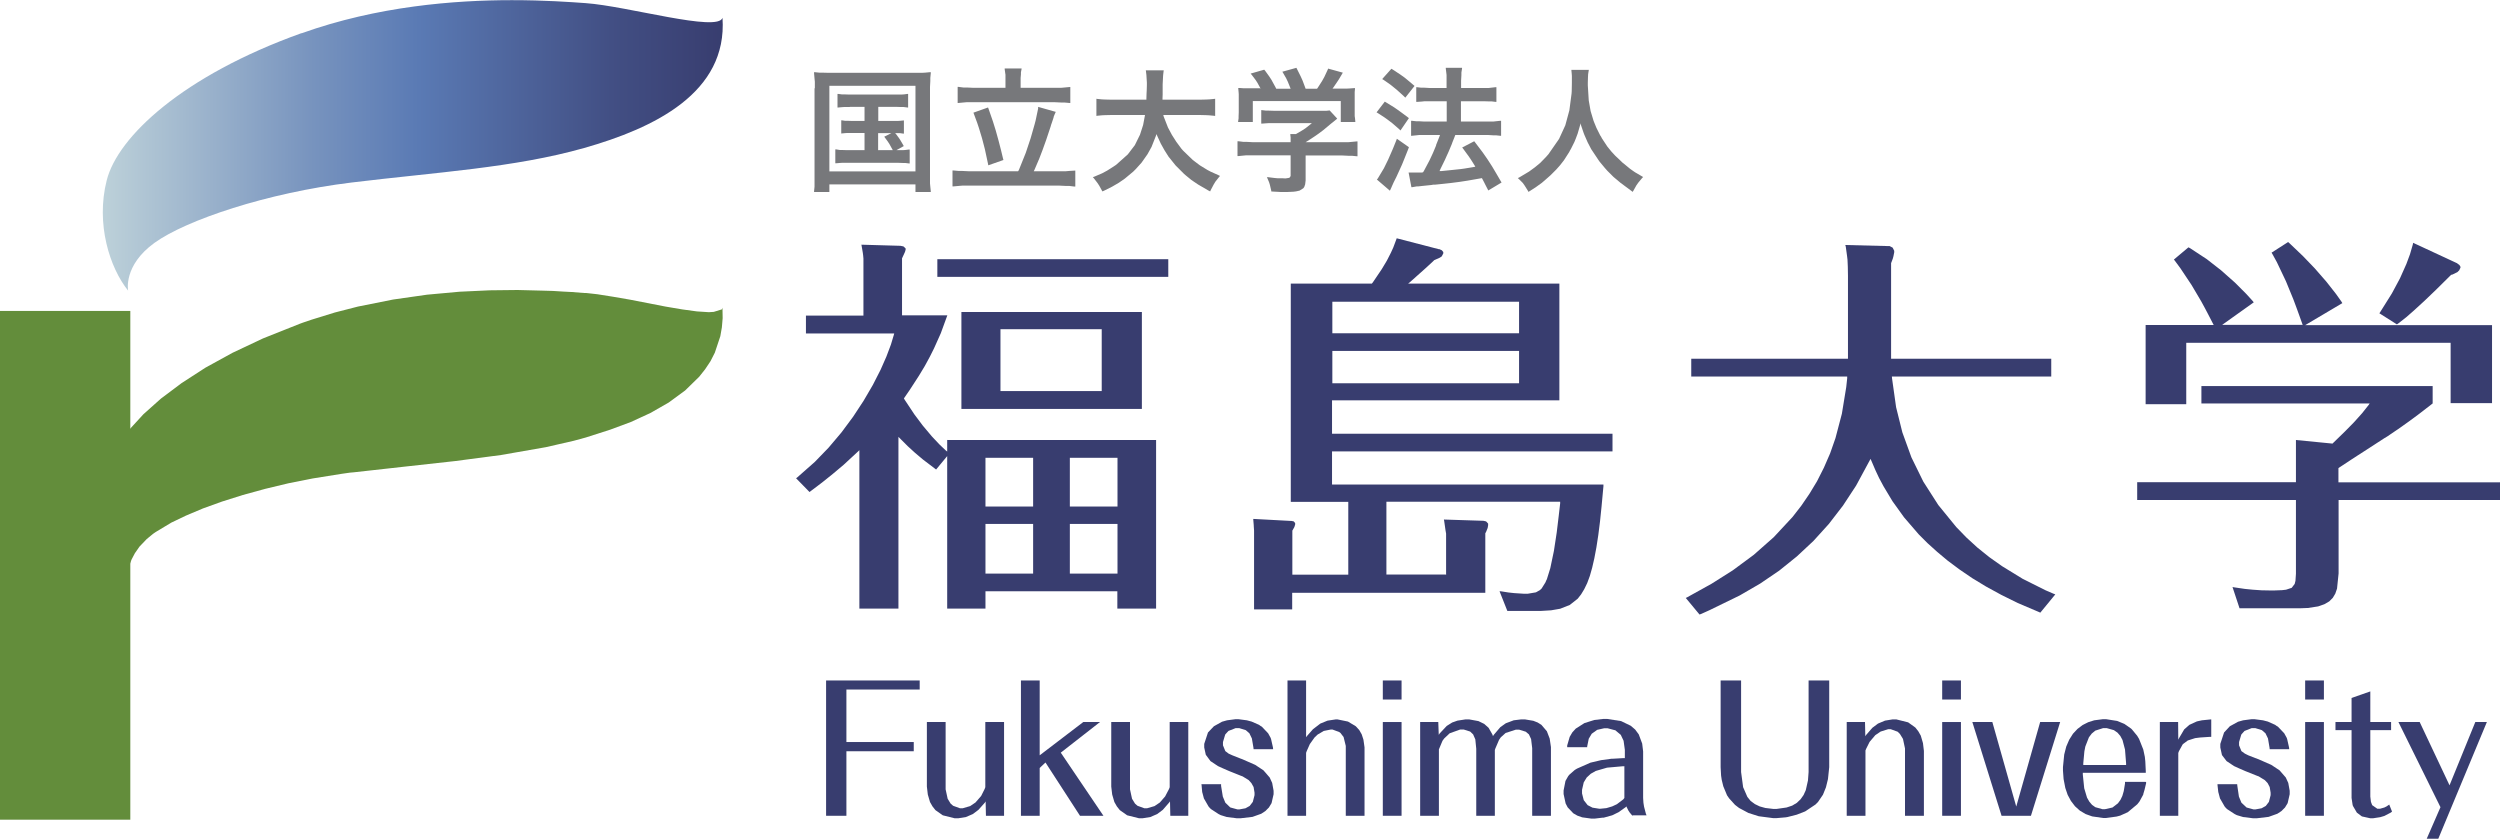 <?xml version="1.0" encoding="UTF-8"?>
<svg id="_レイヤー_2" data-name="レイヤー_2" xmlns="http://www.w3.org/2000/svg" width="160" height="53.68" xmlns:xlink="http://www.w3.org/1999/xlink" viewBox="0 0 160 53.68">
  <defs>
    <linearGradient id="_名称未設定グラデーション_6" data-name="名称未設定グラデーション 6" x1="6.58" y1="195.38" x2="46.25" y2="195.38" gradientTransform="translate(0 204.68) scale(1 -1)" gradientUnits="userSpaceOnUse">
      <stop offset="0" stop-color="#bdd1d9"/>
      <stop offset=".34" stop-color="#7793be"/>
      <stop offset=".51" stop-color="#5a7ab4"/>
      <stop offset=".82" stop-color="#424f84"/>
      <stop offset="1" stop-color="#383d6f"/>
    </linearGradient>
  </defs>
  <g id="_レイヤー_1-2" data-name="レイヤー_1">
    <g>
      <rect y="19.9" width="8.34" height="32.56" fill="#638d3b"/>
      <path d="M19.3,2.12c-7.62,2.73-11.77,6.64-12.47,9.42-.71,2.78.19,5.6,1.37,7.06,0,0-.33-1.6,1.69-3.06,2.03-1.46,7.2-3.2,12.62-3.86,5.41-.66,10.41-.94,14.88-2.21,4.47-1.27,9.18-3.53,8.85-8.33-.28.94-6.08-.75-8.76-.94-.98-.07-2.63-.19-4.72-.19-3.65,0-8.6.38-13.46,2.12" fill="url(#_名称未設定グラデーション_6)"/>
      <polygon points="8.19 37.16 8.18 37.1 8.18 36.78 8.21 36.5 8.28 36.18 8.42 35.81 8.63 35.41 8.93 34.98 9.39 34.5 9.79 34.17 9.89 34.1 9.98 34.04 10.96 33.45 11.9 33 12.99 32.54 14.21 32.1 15.54 31.68 16.96 31.29 18.46 30.93 20.02 30.62 21.83 30.33 22.39 30.25 22.5 30.24 22.62 30.23 26.03 29.85 29.11 29.51 32.07 29.12 34.93 28.62 36.72 28.21 37.27 28.06 37.38 28.03 37.49 28 39.05 27.5 40.37 27.01 41.63 26.43 42.8 25.76 43.85 24.99 44.75 24.11 45.13 23.63 45.47 23.12 45.75 22.57 46.1 21.52 46.2 20.95 46.25 20.36 46.24 19.81 46.23 19.69 46.2 19.8 45.68 19.96 45.37 19.98 44.6 19.93 43.65 19.8 42.59 19.62 40.33 19.18 39.23 18.99 38.22 18.83 37.59 18.76 37.48 18.75 37.36 18.75 36.6 18.69 36.03 18.66 35.39 18.62 34.69 18.6 33.12 18.56 31.34 18.58 29.41 18.67 27.33 18.86 25.16 19.17 22.91 19.62 21.43 20 19.94 20.46 19.41 20.64 19.3 20.68 19.19 20.72 16.83 21.66 14.88 22.58 13.15 23.53 11.62 24.52 10.3 25.51 9.18 26.51 8.28 27.49 7.58 28.45 7.29 28.94 7.06 29.42 6.85 29.99 6.82 30.1 6.8 30.21 6.62 31.26 6.57 32.08 6.61 32.89 6.71 33.67 6.87 34.41 7.09 35.12 7.35 35.77 7.78 36.57 8.12 37.07 8.19 37.16" fill="#638d3b"/>
      <path d="M60.63,28.16h13.36v10.79h-2.48v-1.11h-8.44v1.11h-2.45v-9.76l-.71.86-.09-.07-.75-.57-.51-.43-.46-.42-.08-.08-.44-.44-.08-.08v10.99h-2.5v-10.14l-.08.08-.93.86-.69.58-.61.49-.3.23-.49.37-.09.07-.86-.88.09-.07,1.11-.98.88-.91.82-.97.75-1.01.67-1.02.59-1.01.5-.98.37-.84.29-.77.18-.6.03-.11h-5.65v-1.14h3.68v-3.65s-.02-.22-.02-.22l-.02-.15-.07-.41-.02-.11,2.45.07h.04l.2.04.14.13v.08l-.04.14-.05.11-.11.24-.03.06v3.65h2.9l-.04.11-.38,1.04-.43.96-.27.54-.32.59-.38.63-.59.91-.31.45-.06.09.06.1.61.92.54.72.58.69.47.5.42.4.09.07v-.76h0ZM74.77,17.72h-14.78v-1.13h14.78v1.13ZM73.08,26.17h-11.55v-6.2h11.55v6.2ZM66.12,29.3h-3.05v3.12h3.05v-3.12ZM66.12,33.53h-3.05v3.18h3.05v-3.18ZM70.51,21.07h-6.48v3.96h6.48v-3.96ZM71.52,29.3h-3.05v3.12h3.05v-3.12ZM68.47,36.71h3.05v-3.18h-3.05v3.18Z" fill="#383d6f"/>
      <path d="M92.55,36.8v-2.65s-.04-.23-.04-.23l-.02-.14-.06-.42-.02-.11,2.5.08h.03l.17.04.13.14v.11l-.03.17-.1.25-.05.09v3.81h-12.36v1.06h-2.44v-5.04s-.02-.3-.02-.3v-.04s-.03-.36-.03-.36v-.05s2.42.13,2.42.13h.03l.14.03.09.11v.09l-.05.16-.1.18-.03.05v2.82h3.58v-4.66h-3.68v-13.97h5.19l.07-.09.56-.83.33-.55.26-.51.15-.33.18-.48.04-.11,2.7.7h.04s.15.07.15.07l.09.11v.09l-.1.19-.12.08-.29.13-.07.03-.08.08-.5.46-.28.25-.27.24-.11.1-.34.3-.09.07h9.68v7.47h-14.55v2.14h17.95v1.13h-17.95v2.12h17.37v.11s-.12,1.29-.12,1.29l-.1.97-.11.87-.12.78-.13.69-.14.61-.15.53-.17.46-.19.39-.2.33-.22.28-.51.4-.61.24-.58.1-.66.04h-.53s-1.61,0-1.61,0l-.5-1.26h.07s.51.08.51.08l.37.04h.01l.61.04h.23l.53-.09.25-.14.11-.1.25-.4.04-.1.05-.1.22-.71.23-1.1.18-1.18.13-1.08.09-.78v-.11s-11.12,0-11.12,0v4.66h3.8,0ZM85.27,21.33h11.95v-2.02h-11.95v2.02ZM97.22,22.46h-11.95v2.07h11.95v-2.07Z" fill="#383d6f"/>
      <polygon points="118.1 15.68 120.88 15.75 120.94 15.75 121.13 15.85 121.23 16.05 121.23 16.11 121.23 16.15 121.18 16.4 121.14 16.55 121.05 16.79 121.03 16.84 121.03 22.96 131.28 22.96 131.28 24.1 121.08 24.1 121.09 24.21 121.35 26.06 121.75 27.67 122.33 29.27 123.09 30.82 124.05 32.32 125.2 33.73 125.85 34.4 126.56 35.05 127.32 35.66 128.14 36.24 129.46 37.05 130.92 37.78 131.43 38 131.54 38.04 130.58 39.21 130.47 39.16 129.13 38.59 128.08 38.07 127.11 37.54 126.22 37 125.4 36.44 124.65 35.88 123.98 35.32 123.36 34.76 122.8 34.2 121.86 33.11 121.12 32.08 120.55 31.13 120.26 30.59 120.03 30.1 119.76 29.47 119.71 29.37 119.66 29.47 118.79 31.08 117.95 32.36 117.04 33.54 116.06 34.62 115 35.61 113.87 36.52 112.65 37.35 111.34 38.11 109.39 39.06 108.88 39.29 108.77 39.33 107.89 38.27 107.99 38.22 109.54 37.36 110.9 36.5 112.24 35.51 113.52 34.38 114.72 33.09 115.28 32.37 115.8 31.61 116.29 30.8 116.73 29.93 117.13 29.01 117.47 28.04 117.88 26.48 118.16 24.77 118.22 24.21 118.22 24.1 108.24 24.1 108.24 22.96 118.27 22.96 118.27 17.72 118.27 17.65 118.26 17.07 118.24 16.62 118.21 16.37 118.13 15.79 118.1 15.68" fill="#383d6f"/>
      <path d="M160,30.86v1.14h-10.33v4.7l-.1.97-.11.32-.16.27-.23.23-.31.18-.4.14-.65.1-.51.02h-3.87l-.45-1.36.11.02.68.1.5.05.58.04h.04s.52.01.52.01h.23l.52-.02.25-.03.36-.12.19-.25.05-.2.03-.45v-4.72h-10.16v-1.14h10.16v-2.7l2.34.23.06-.06.74-.72.58-.59.52-.58.42-.53.06-.09h-10.77v-1.11h14.8v1.11l-.09.07-.79.61-.65.48-.69.49-.18.12-.5.34-.1.06-.1.06-.94.61-.76.49-.37.24-.82.54-.04.03v.91h10.33ZM147.37,20.82v-.03s-.24-.67-.24-.67l-.16-.44-.19-.51-.48-1.17-.58-1.22-.28-.51-.06-.1,1.06-.68.08.07.87.83.75.78.75.86.62.79.34.48.06.1-2.38,1.41h11.96v4.99h-2.65v-3.86h-16.92v3.93h-2.6v-5.07h4.36l-.02-.03-.32-.62-.21-.4-.25-.46-.62-1.05-.72-1.08-.34-.46-.07-.09.93-.78.1.05,1.08.71.91.71.88.78.73.73.41.45.07.09-2.02,1.44h5.14,0ZM157.27,16.86l.02.02.11.08.07.11v.06l-.08.17-.11.11-.32.16-.09.02-.08.08-.89.88-.73.7-.71.65-.47.41-.5.39-.09.06-1.12-.71.06-.09.74-1.18.52-.97.41-.92.23-.62.18-.62.02-.11,2.82,1.31h0Z" fill="#383d6f"/>
      <path d="M52.15,5.65v-.42s-.02-.2-.02-.2l-.03-.34v-.07s.05,0,.05,0l.29.03h.19s.38.01.38.01h5.99s.2-.01.2-.01l.31-.03h.06s0,.06,0,.06l-.03.31v.2s-.02.37-.02.37v6.18s.02.21.02.21h0l.03.29v.05s-.98,0-.98,0v-.49h-5.51v.49h-.98v-.05s.03-.29.03-.29v-.21s0,0,0,0v-.45s0-5.64,0-5.64h0ZM53.08,10.97h5.51v-5.48h-5.51v5.48ZM54.38,6.85h-.37s-.14.01-.14.01l-.22.02h-.05s0-.87,0-.87h.05s.22.03.22.03h.14s.3.01.3.01h3.4s.15-.01.15-.01l.22-.03h.04s0,.87,0,.87h-.05s-.23-.03-.23-.03h-.15s-.3-.01-.3-.01h-1.18v.9h1.26s.14-.01.14-.01l.2-.02h.04s0,.84,0,.84h-.05s-.21-.03-.21-.03h-.23s-.07-.01-.07-.01l.04.05.2.27.11.17.17.29.03.06-.47.26h.41s.15-.01.15-.01l.24-.03h.05s0,.89,0,.89h-.05s-.24-.03-.24-.03h-.16s-.29-.01-.29-.01h-3.59s-.15.01-.15.01l-.23.02h-.05s0-.89,0-.89h.05s.24.04.24.04h.15s.31.01.31.01h1.12v-1.1h-1.1s-.14.01-.14.01l-.21.02h-.04s0-.84,0-.84h.04s.2.03.2.03h.14s.29.01.29.01h.82v-.9h-.94,0ZM56.21,9.61h.93l-.04-.07-.17-.31-.11-.17-.19-.26-.04-.05.46-.23h-.85s0,1.1,0,1.1Z" fill="#77787b"/>
      <path d="M65.17,10.95l.05-.1.43-1.07.31-.93.26-.91.06-.23.16-.76v-.11s1.13.32,1.13.32l-.02.04-.07.16-.05.13v.03s-.12.36-.12.36l-.04.11-.03.11-.29.87-.23.64-.23.6-.02.04-.26.61-.05.1h2.05s.22-.02.22-.02l.33-.02h.06s0,1.02,0,1.02h-.06s-.32-.04-.32-.04h-.22s-.41-.02-.41-.02h-6.23s-.23.02-.23.02l-.33.03h-.06s0-1.02,0-1.02h.06s.33.03.33.03h.22s.42.02.42.02h3.16ZM64.35,5.06v-.28s-.02-.13-.02-.13l-.03-.22v-.05s1.08,0,1.08,0v.04s-.04.21-.04.21v.13s-.02.23-.02.23v.63h2.59s.22-.02.22-.02l.32-.03h.05s0,1.02,0,1.02h-.06s-.33-.03-.33-.03h-.22s-.42-.02-.42-.02h-5.59s-.22.02-.22.02l-.32.03h-.05s0-1.03,0-1.03h.05s.31.04.31.04h.22s.42.02.42.02h2.06v-.58h0ZM63.24,6.89l.04.11.27.78.18.58.18.65.16.62.12.5.03.11-.97.34-.02-.11-.2-.93-.18-.69-.2-.66-.11-.33-.2-.54-.04-.11.93-.33h0Z" fill="#77787b"/>
      <polygon points="74.45 7.36 74.48 7.47 74.75 8.16 75 8.63 75.28 9.07 75.62 9.53 75.7 9.62 75.78 9.7 76.34 10.24 76.79 10.58 77.28 10.88 77.49 10.99 77.98 11.21 78.08 11.26 78.02 11.33 77.79 11.62 77.68 11.8 77.49 12.16 77.45 12.25 77.35 12.2 76.68 11.81 76.25 11.52 75.86 11.2 75.78 11.13 75.4 10.75 75.32 10.67 75.24 10.59 74.79 10.03 74.53 9.62 74.29 9.19 74.06 8.69 74.02 8.58 73.98 8.69 73.7 9.4 73.44 9.87 73.13 10.31 73.06 10.41 72.69 10.82 72.61 10.9 72.53 10.98 71.99 11.43 71.6 11.7 71.17 11.95 71.13 11.97 70.65 12.21 70.55 12.25 70.52 12.19 70.35 11.88 70.23 11.7 70 11.4 69.94 11.34 70.05 11.3 70.54 11.09 70.8 10.95 70.84 10.93 71.25 10.67 71.34 10.61 71.43 10.55 72.18 9.88 72.63 9.29 72.96 8.62 73.16 8 73.26 7.47 73.28 7.36 71.25 7.36 71.14 7.36 70.71 7.37 70.51 7.38 70.22 7.41 70.17 7.42 70.17 6.32 70.22 6.33 70.52 6.36 70.73 6.37 71.15 6.38 71.25 6.38 73.37 6.38 73.37 6.3 73.38 5.97 73.39 5.79 73.4 5.45 73.4 5.36 73.4 5.29 73.38 4.97 73.37 4.8 73.34 4.55 73.33 4.5 74.48 4.5 74.47 4.56 74.44 4.82 74.43 4.99 74.43 5 74.41 5.4 74.41 5.51 74.41 5.58 74.41 5.88 74.41 6.04 74.4 6.32 74.4 6.38 76.68 6.38 76.78 6.38 77.19 6.37 77.4 6.36 77.71 6.33 77.77 6.32 77.77 7.42 77.7 7.41 77.38 7.38 77.18 7.37 76.78 7.36 76.69 7.36 74.45 7.36" fill="#77787b"/>
      <path d="M80.25,9.94h-.49s-.21.02-.21.02l-.3.03h-.05s0-.95,0-.95h.06s.32.04.32.04h.21s.38.02.38.02h2.43v-.3s-.02-.18-.02-.18v-.04s.36,0,.36,0l.07-.04.34-.2.2-.13.34-.27.07-.06h-2.75s-.16.01-.16.01l-.27.02h-.06s0-.86,0-.86h.05s.26.03.26.03h.17s.32.01.32.01h3.26s.12,0,.12,0l.17-.02h.03s.48.52.48.52l-.04.04-.1.08-.11.09-.05.04-.09.07-.49.41-.32.24-.29.2-.43.28-.1.06h0s2.34,0,2.34,0h.4s.22-.02.22-.02l.31-.03h.05s0,.95,0,.95h-.05s-.31-.03-.31-.03h-.22s-.41-.02-.41-.02h-2.33v1.6l-.03.25-.06.17-.03.04-.03.04-.24.15-.23.05-.16.02-.45.02h-.33s-.17-.01-.17-.01l-.37-.02h-.09s-.02-.1-.02-.1l-.08-.34-.05-.16-.11-.26-.03-.06h.08s.4.05.4.05l.22.02h.32s.17.01.17.01l.25-.04.08-.11v-1.33s-2.34,0-2.34,0ZM80.68,5.67l-.04-.07-.17-.31-.11-.17-.25-.33-.07-.08.87-.25.06.07.26.36.15.23.02.04.23.42.05.1h.92l-.03-.08-.15-.37-.1-.21-.2-.35-.05-.08.9-.25.05.1.22.44.1.22.03.07.15.4.04.11h.73l.05-.07.27-.42.15-.27.21-.45.03-.08.94.26-.04.07-.22.37-.14.21-.22.32-.04.05h.92s.19-.01.19-.01h0l.27-.02h.06s0,.04,0,.04l-.02.21v.13s0,.27,0,.27v1.14s.02.13.02.13l.02.21v.04s-.93,0-.93,0v-1.34h-5.63v1.34h-.94v-.04s.03-.2.03-.2v-.13s.01-.24.01-.24v-1.17s-.01-.14-.01-.14l-.02-.21v-.05s.07,0,.07,0l.28.02h.16s0,0,0,0h.37s.51,0,.51,0h0Z" fill="#77787b"/>
      <path d="M88.62,6.5l.1.06.47.29.28.19.22.16.39.29.09.07-.54.79-.08-.08-.45-.39-.29-.22-.18-.13-.43-.28-.1-.06.53-.69h0ZM90.16,9.45l-.04.11-.24.6-.15.37-.15.33-.21.46-.05.1-.03.06-.1.2-.04.09-.08.18-.02.05-.02.04-.04.09-.03.06v.02s-.84-.72-.84-.72l.06-.07.39-.65.27-.55.28-.64.03-.07.21-.52.04-.11.77.54h0ZM89.05,4.4l.1.06.47.31.28.2.17.14.38.32.08.07-.59.75-.08-.08-.44-.4-.28-.23-.15-.12-.43-.3-.1-.06.59-.66h0ZM90.15,11.04h.04s.12,0,.12,0h.13s.03,0,.03,0h.17s.13,0,.13,0h.25s.06-.02.06-.02l.06-.1.35-.66.22-.47.2-.48v-.03s.21-.53.21-.53l.04-.11h-1.33s-.18.02-.18.02l-.29.03h-.05s0-.96,0-.96h.05s.27.03.27.03h.18s.35.02.35.02h1.43v-1.3h-1.42s-.18.02-.18.02l-.29.02h-.06s0-.94,0-.94h.04s.26.03.26.03h.18s.35.02.35.02h1.11v-.83s-.02-.17-.02-.17l-.03-.24v-.05s1.04,0,1.04,0v.05s-.04.25-.04.25v.17s-.02.35-.02.35v.47h1.78s.17-.02.17-.02l.26-.03h.05s0,.94,0,.94h-.05s-.25-.03-.25-.03h-.17s-.33-.01-.33-.01h-1.47v1.3h2.06s.18-.02.18-.02l.28-.03h.05s0,.96,0,.96h-.05s-.28-.03-.28-.03h-.18s-.32-.02-.32-.02h-2.1l-.02.05-.05.13-.08.2-.04.1-.03.09-.21.5-.15.33-.08.18-.23.47-.05.1-.07.16h.11s.78-.08.78-.08l.47-.05.22-.03.6-.1.11-.02-.05-.09-.24-.38-.15-.22-.06-.08-.27-.37-.07-.09.77-.4.07.09.47.62.3.43.31.48.29.49.25.43.06.1-.85.51-.04-.08-.15-.29-.07-.14-.12-.23-.03-.05-.11.02-.8.14-.52.08-.54.07-.55.06-.49.05h-.11s-.11.02-.11.02l-.58.06-.27.03h-.09s-.29.05-.29.05h-.05s-.19-.99-.19-.99h0Z" fill="#77787b"/>
      <polygon points="101.69 4.47 101.68 4.5 101.64 4.75 101.63 4.95 101.62 5.29 101.62 5.35 101.62 5.47 101.68 6.43 101.8 7.11 101.99 7.74 102.17 8.18 102.41 8.66 102.47 8.75 102.52 8.85 102.87 9.38 103.13 9.7 103.37 9.96 103.75 10.32 103.83 10.4 103.92 10.47 104.32 10.8 104.56 10.97 104.65 11.03 105.06 11.27 105.16 11.33 105.1 11.39 104.85 11.69 104.73 11.86 104.54 12.2 104.49 12.28 104.4 12.21 103.7 11.69 103.26 11.32 102.87 10.93 102.71 10.75 102.37 10.34 102.3 10.24 102.24 10.15 101.84 9.55 101.61 9.11 101.4 8.63 101.35 8.5 101.18 8 101.15 7.89 101.13 8 100.97 8.55 100.85 8.87 100.76 9.09 100.54 9.53 100.48 9.63 100.43 9.73 100.09 10.26 99.84 10.58 99.6 10.85 99.23 11.22 99.15 11.29 99.06 11.37 98.68 11.7 98.43 11.88 98.32 11.96 97.92 12.22 97.82 12.28 97.78 12.2 97.58 11.88 97.46 11.71 97.2 11.45 97.14 11.4 97.24 11.35 97.86 10.98 98.23 10.71 98.57 10.43 98.58 10.42 98.95 10.04 99.02 9.96 99.1 9.87 99.78 8.89 100.18 8.02 100.44 7.06 100.58 5.99 100.59 5.85 100.6 5.31 100.6 5.19 100.6 5.12 100.6 4.86 100.59 4.72 100.57 4.51 100.57 4.47 101.69 4.47" fill="#77787b"/>
      <polygon points="54.17 48.08 54.17 52.21 52.87 52.21 52.87 43.55 58.86 43.55 58.86 44.13 54.17 44.13 54.17 47.49 58.48 47.49 58.48 48.08 54.17 48.08" fill="#383d6f"/>
      <polygon points="60.52 50.4 60.52 50.52 60.65 51.12 60.84 51.43 61 51.57 61.44 51.73 61.55 51.73 61.61 51.73 62.09 51.59 62.43 51.36 62.77 50.97 62.8 50.93 63.02 50.49 63.06 50.38 63.06 46.21 64.26 46.21 64.26 52.21 63.1 52.21 63.08 51.29 63.03 51.37 62.62 51.83 62.26 52.1 61.82 52.29 61.33 52.37 61.21 52.37 61.1 52.37 60.34 52.18 59.87 51.85 59.68 51.61 59.52 51.33 59.38 50.85 59.32 50.34 59.32 50.23 59.32 46.21 60.52 46.21 60.52 50.4" fill="#383d6f"/>
      <polygon points="67.89 48.17 70.62 52.21 69.12 52.21 66.91 48.8 66.54 49.15 66.54 52.21 65.34 52.21 65.34 43.55 66.54 43.55 66.54 48.34 69.33 46.21 70.4 46.21 67.89 48.17" fill="#383d6f"/>
      <polygon points="72.32 50.4 72.32 50.52 72.45 51.12 72.64 51.43 72.8 51.57 73.24 51.73 73.35 51.73 73.41 51.73 73.89 51.59 74.23 51.36 74.57 50.97 74.59 50.93 74.82 50.49 74.86 50.38 74.86 46.21 76.05 46.21 76.05 52.21 74.9 52.21 74.88 51.29 74.82 51.37 74.42 51.83 74.06 52.1 73.62 52.29 73.12 52.37 73.01 52.37 72.9 52.37 72.14 52.18 71.67 51.85 71.48 51.61 71.32 51.33 71.18 50.85 71.12 50.34 71.12 50.23 71.12 46.21 72.32 46.21 72.32 50.4" fill="#383d6f"/>
      <polygon points="78.15 50.19 78.15 50.3 78.26 50.98 78.42 51.37 78.72 51.66 78.75 51.68 79.19 51.8 79.3 51.8 79.33 51.8 79.71 51.73 79.98 51.58 80.18 51.32 80.29 50.89 80.29 50.78 80.29 50.73 80.23 50.37 80.09 50.12 79.92 49.93 79.53 49.69 79.42 49.65 79.32 49.61 78.67 49.35 78.28 49.18 77.95 49.03 77.47 48.71 77.19 48.33 77.17 48.3 77.07 47.84 77.07 47.72 77.07 47.61 77.31 46.88 77.69 46.48 78.21 46.19 78.53 46.1 79.06 46.03 79.17 46.03 79.27 46.03 79.8 46.1 80.1 46.18 80.58 46.39 80.66 46.45 80.76 46.51 81.16 46.93 81.32 47.22 81.35 47.31 81.47 47.84 81.48 47.95 80.23 47.95 80.22 47.85 80.12 47.26 79.96 46.93 79.73 46.73 79.31 46.6 79.19 46.6 79.08 46.6 78.62 46.78 78.43 46.99 78.41 47.02 78.27 47.49 78.27 47.59 78.27 47.7 78.42 48.07 78.63 48.23 78.87 48.34 79.3 48.51 79.4 48.55 79.51 48.59 80.33 48.95 80.86 49.3 81.26 49.76 81.42 50.11 81.51 50.61 81.51 50.72 81.51 50.83 81.38 51.4 81.21 51.68 80.98 51.91 80.72 52.08 80.16 52.28 79.39 52.37 79.28 52.37 79.16 52.37 78.52 52.29 78.13 52.17 77.99 52.1 77.5 51.78 77.42 51.7 77.35 51.62 77.05 51.1 76.96 50.76 76.94 50.69 76.9 50.24 76.89 50.19 78.15 50.19" fill="#383d6f"/>
      <polygon points="86.13 52.21 86.13 47.85 86.13 47.74 85.99 47.17 85.79 46.91 85.71 46.85 85.28 46.69 85.19 46.69 85.17 46.69 84.72 46.78 84.33 47.01 84.13 47.2 83.83 47.62 83.63 48.07 83.59 48.18 83.59 52.21 82.4 52.21 82.4 43.55 83.59 43.55 83.59 47.18 83.66 47.09 84.03 46.67 84.5 46.31 84.94 46.13 84.97 46.12 85.5 46.04 85.55 46.04 85.59 46.04 86.27 46.18 86.77 46.48 86.99 46.72 87.15 47 87.26 47.34 87.33 47.83 87.33 47.94 87.33 52.21 86.13 52.21" fill="#383d6f"/>
      <path d="M88.5,43.55h1.2v1.22h-1.2v-1.22ZM88.5,46.21h1.2v6h-1.2v-6Z" fill="#383d6f"/>
      <polygon points="92.05 46.21 92.08 47.03 92.14 46.94 92.59 46.46 92.94 46.24 93.28 46.12 93.8 46.04 93.91 46.04 94.02 46.04 94.62 46.15 94.99 46.33 95.27 46.58 95.51 47 95.55 47.11 95.61 47.02 96.02 46.54 96.37 46.29 96.85 46.11 96.87 46.1 97.36 46.04 97.48 46.04 97.59 46.04 98.13 46.13 98.41 46.24 98.65 46.39 99 46.8 99.18 47.27 99.26 47.81 99.26 47.92 99.26 52.21 98.06 52.21 98.06 48 98.06 47.88 97.99 47.3 97.85 47 97.65 46.83 97.23 46.7 97.12 46.7 97.01 46.7 96.36 46.91 96.05 47.19 95.94 47.35 95.7 47.91 95.67 48 95.67 52.21 94.48 52.21 94.48 48.03 94.48 47.92 94.42 47.32 94.28 47 94.09 46.82 93.68 46.69 93.57 46.69 93.45 46.69 92.78 46.93 92.43 47.26 92.32 47.41 92.09 47.96 92.09 48.02 92.09 52.21 90.89 52.21 90.89 46.21 92.05 46.21" fill="#383d6f"/>
      <path d="M104.48,52.21l-.03-.03-.15-.18-.08-.12-.11-.22-.02-.05-.05.05-.45.32-.41.2-.54.15h-.07s-.5.06-.5.06h-.23l-.58-.08-.31-.11-.26-.15-.36-.38-.13-.25-.13-.6v-.23l.12-.61.17-.3.07-.09.34-.3.06-.04.1-.06.86-.38.68-.16.66-.09h.07s.68-.04.68-.04h.11v-.53l-.08-.58-.18-.38-.36-.3h-.03s-.45-.12-.45-.12h-.23l-.44.1-.35.25-.19.32-.1.49v.05h-1.28v-.11s.16-.55.16-.55l.17-.29.22-.24.55-.35.63-.2.59-.07h.23l.9.14.62.3.28.24.23.31.22.59.06.5v2.98l.02.31.04.25.12.46.04.09h-.89,0ZM103.97,49.04h-.11l-1.01.09-.72.21-.32.18-.26.24-.19.31-.11.48v.23l.11.43.25.32.31.16.44.07h.05l.4-.04.37-.11.3-.14.41-.31.07-.09v-2.01h0Z" fill="#383d6f"/>
      <polygon points="111.43 43.55 111.43 49.3 111.43 49.41 111.56 50.38 111.83 51 112.04 51.26 112.31 51.46 112.62 51.61 112.98 51.71 113.48 51.77 113.6 51.77 113.71 51.77 114.34 51.68 114.7 51.56 115 51.38 115.24 51.15 115.43 50.88 115.57 50.57 115.71 49.95 115.75 49.41 115.75 49.3 115.75 43.55 117.07 43.55 117.07 48.98 117.07 49.1 116.99 49.86 116.86 50.39 116.67 50.86 116.35 51.33 116.27 51.41 116.19 51.49 115.53 51.93 114.99 52.14 114.4 52.29 114.28 52.31 113.7 52.36 113.59 52.36 113.48 52.36 112.56 52.24 111.9 52.03 111.3 51.71 111.04 51.51 110.66 51.09 110.6 51 110.53 50.9 110.29 50.32 110.19 49.91 110.15 49.64 110.12 49.1 110.12 48.98 110.12 43.55 111.43 43.55" fill="#383d6f"/>
      <polygon points="121.92 48.01 121.92 47.9 121.79 47.29 121.6 46.98 121.45 46.83 121.01 46.67 120.89 46.67 120.84 46.67 120.36 46.82 120.02 47.05 119.68 47.45 119.65 47.49 119.43 47.93 119.39 48.03 119.39 52.21 118.19 52.21 118.19 46.21 119.36 46.21 119.38 47.12 119.43 47.04 119.83 46.58 120.19 46.31 120.64 46.12 121.13 46.04 121.24 46.04 121.36 46.04 122.12 46.23 122.58 46.56 122.77 46.8 122.93 47.08 123.07 47.56 123.13 48.06 123.13 48.18 123.13 52.21 121.92 52.21 121.92 48.01" fill="#383d6f"/>
      <path d="M124.3,43.55h1.2v1.22h-1.2v-1.22ZM124.3,46.21h1.2v6h-1.2v-6Z" fill="#383d6f"/>
      <polygon points="126.23 46.21 127.51 46.21 129.04 51.62 130.57 46.21 131.85 46.21 129.98 52.21 128.1 52.21 126.23 46.21" fill="#383d6f"/>
      <path d="M137.35,50.05v.08s-.1.42-.1.42l-.08.27v.03s-.24.44-.24.44l-.07.09-.07.09-.61.51-.49.22-.23.06-.67.09h-.2l-.69-.1-.42-.15-.37-.22-.31-.28-.26-.34-.21-.39-.15-.44-.11-.57-.04-.54v-.23l.08-.8.13-.51.19-.44.24-.38.29-.31.33-.25.36-.18.38-.12.54-.07h.23l.7.11.46.19.43.3.06.06.33.4.06.1.06.1.27.68.1.47.03.29.03.62v.11s-4.03,0-4.03,0v.11s.09.88.09.88l.18.6.15.26.17.2.21.15.46.13h.15l.49-.11.35-.27.16-.22.12-.25.09-.31.08-.48v-.11h1.31,0ZM136.07,48.96v-.11s-.07-.88-.07-.88l-.16-.61-.14-.26-.18-.21-.23-.16-.46-.13h-.23l-.5.16-.23.19-.18.24-.23.59-.06.31-.07.76v.11s2.73,0,2.73,0h0Z" fill="#383d6f"/>
      <polygon points="141.52 47.16 141.41 47.16 140.81 47.2 140.49 47.24 140.02 47.39 139.71 47.62 139.68 47.66 139.45 48.08 139.41 48.19 139.41 52.21 138.23 52.21 138.23 46.21 139.4 46.21 139.41 47.34 139.46 47.24 139.79 46.68 140.12 46.39 140.6 46.17 140.92 46.1 141.41 46.05 141.52 46.04 141.52 47.16" fill="#383d6f"/>
      <polygon points="143.18 50.19 143.19 50.3 143.29 50.98 143.45 51.37 143.76 51.66 143.78 51.68 144.22 51.8 144.33 51.8 144.36 51.8 144.74 51.73 145.01 51.58 145.21 51.32 145.32 50.89 145.32 50.78 145.32 50.73 145.26 50.37 145.13 50.12 144.95 49.93 144.56 49.69 144.45 49.65 144.35 49.61 143.7 49.35 143.31 49.18 142.98 49.03 142.5 48.71 142.21 48.33 142.2 48.3 142.1 47.84 142.1 47.72 142.1 47.61 142.34 46.88 142.71 46.48 143.24 46.19 143.56 46.1 144.09 46.03 144.2 46.03 144.3 46.03 144.83 46.1 145.14 46.18 145.61 46.39 145.69 46.45 145.79 46.51 146.19 46.93 146.35 47.22 146.38 47.31 146.5 47.84 146.51 47.95 145.26 47.95 145.25 47.85 145.15 47.26 144.99 46.93 144.76 46.73 144.34 46.6 144.22 46.6 144.11 46.6 143.65 46.78 143.46 46.99 143.44 47.02 143.3 47.49 143.3 47.59 143.3 47.7 143.45 48.07 143.67 48.23 143.89 48.34 144.32 48.51 144.43 48.55 144.54 48.59 145.36 48.95 145.89 49.3 146.29 49.76 146.45 50.11 146.54 50.61 146.54 50.72 146.54 50.83 146.41 51.4 146.24 51.68 146.01 51.91 145.75 52.08 145.19 52.28 144.43 52.37 144.31 52.37 144.2 52.37 143.56 52.29 143.16 52.17 143.02 52.1 142.53 51.78 142.45 51.7 142.38 51.62 142.08 51.1 141.99 50.76 141.97 50.69 141.92 50.24 141.92 50.19 143.18 50.19" fill="#383d6f"/>
      <path d="M147.53,43.55h1.2v1.22h-1.2v-1.22ZM147.53,46.21h1.2v6h-1.2v-6Z" fill="#383d6f"/>
      <polygon points="151.7 50.93 151.7 50.98 151.74 51.32 151.82 51.53 152.15 51.76 152.26 51.76 152.32 51.76 152.6 51.68 152.74 51.61 152.9 51.5 152.91 51.49 153.09 51.94 153.02 52 152.6 52.22 152.33 52.3 151.87 52.37 151.78 52.37 151.7 52.37 151.16 52.25 150.84 52.01 150.6 51.6 150.57 51.53 150.5 51.07 150.5 50.95 150.5 46.73 149.47 46.73 149.47 46.21 150.5 46.21 150.5 44.67 151.7 44.25 151.7 46.21 153.03 46.21 153.03 46.73 151.7 46.73 151.7 50.93" fill="#383d6f"/>
      <polygon points="156.19 51.66 153.5 46.21 154.86 46.21 156.77 50.26 158.42 46.21 159.16 46.21 156.05 53.68 155.31 53.68 156.19 51.66" fill="#383d6f"/>
    </g>
  </g>
</svg>
